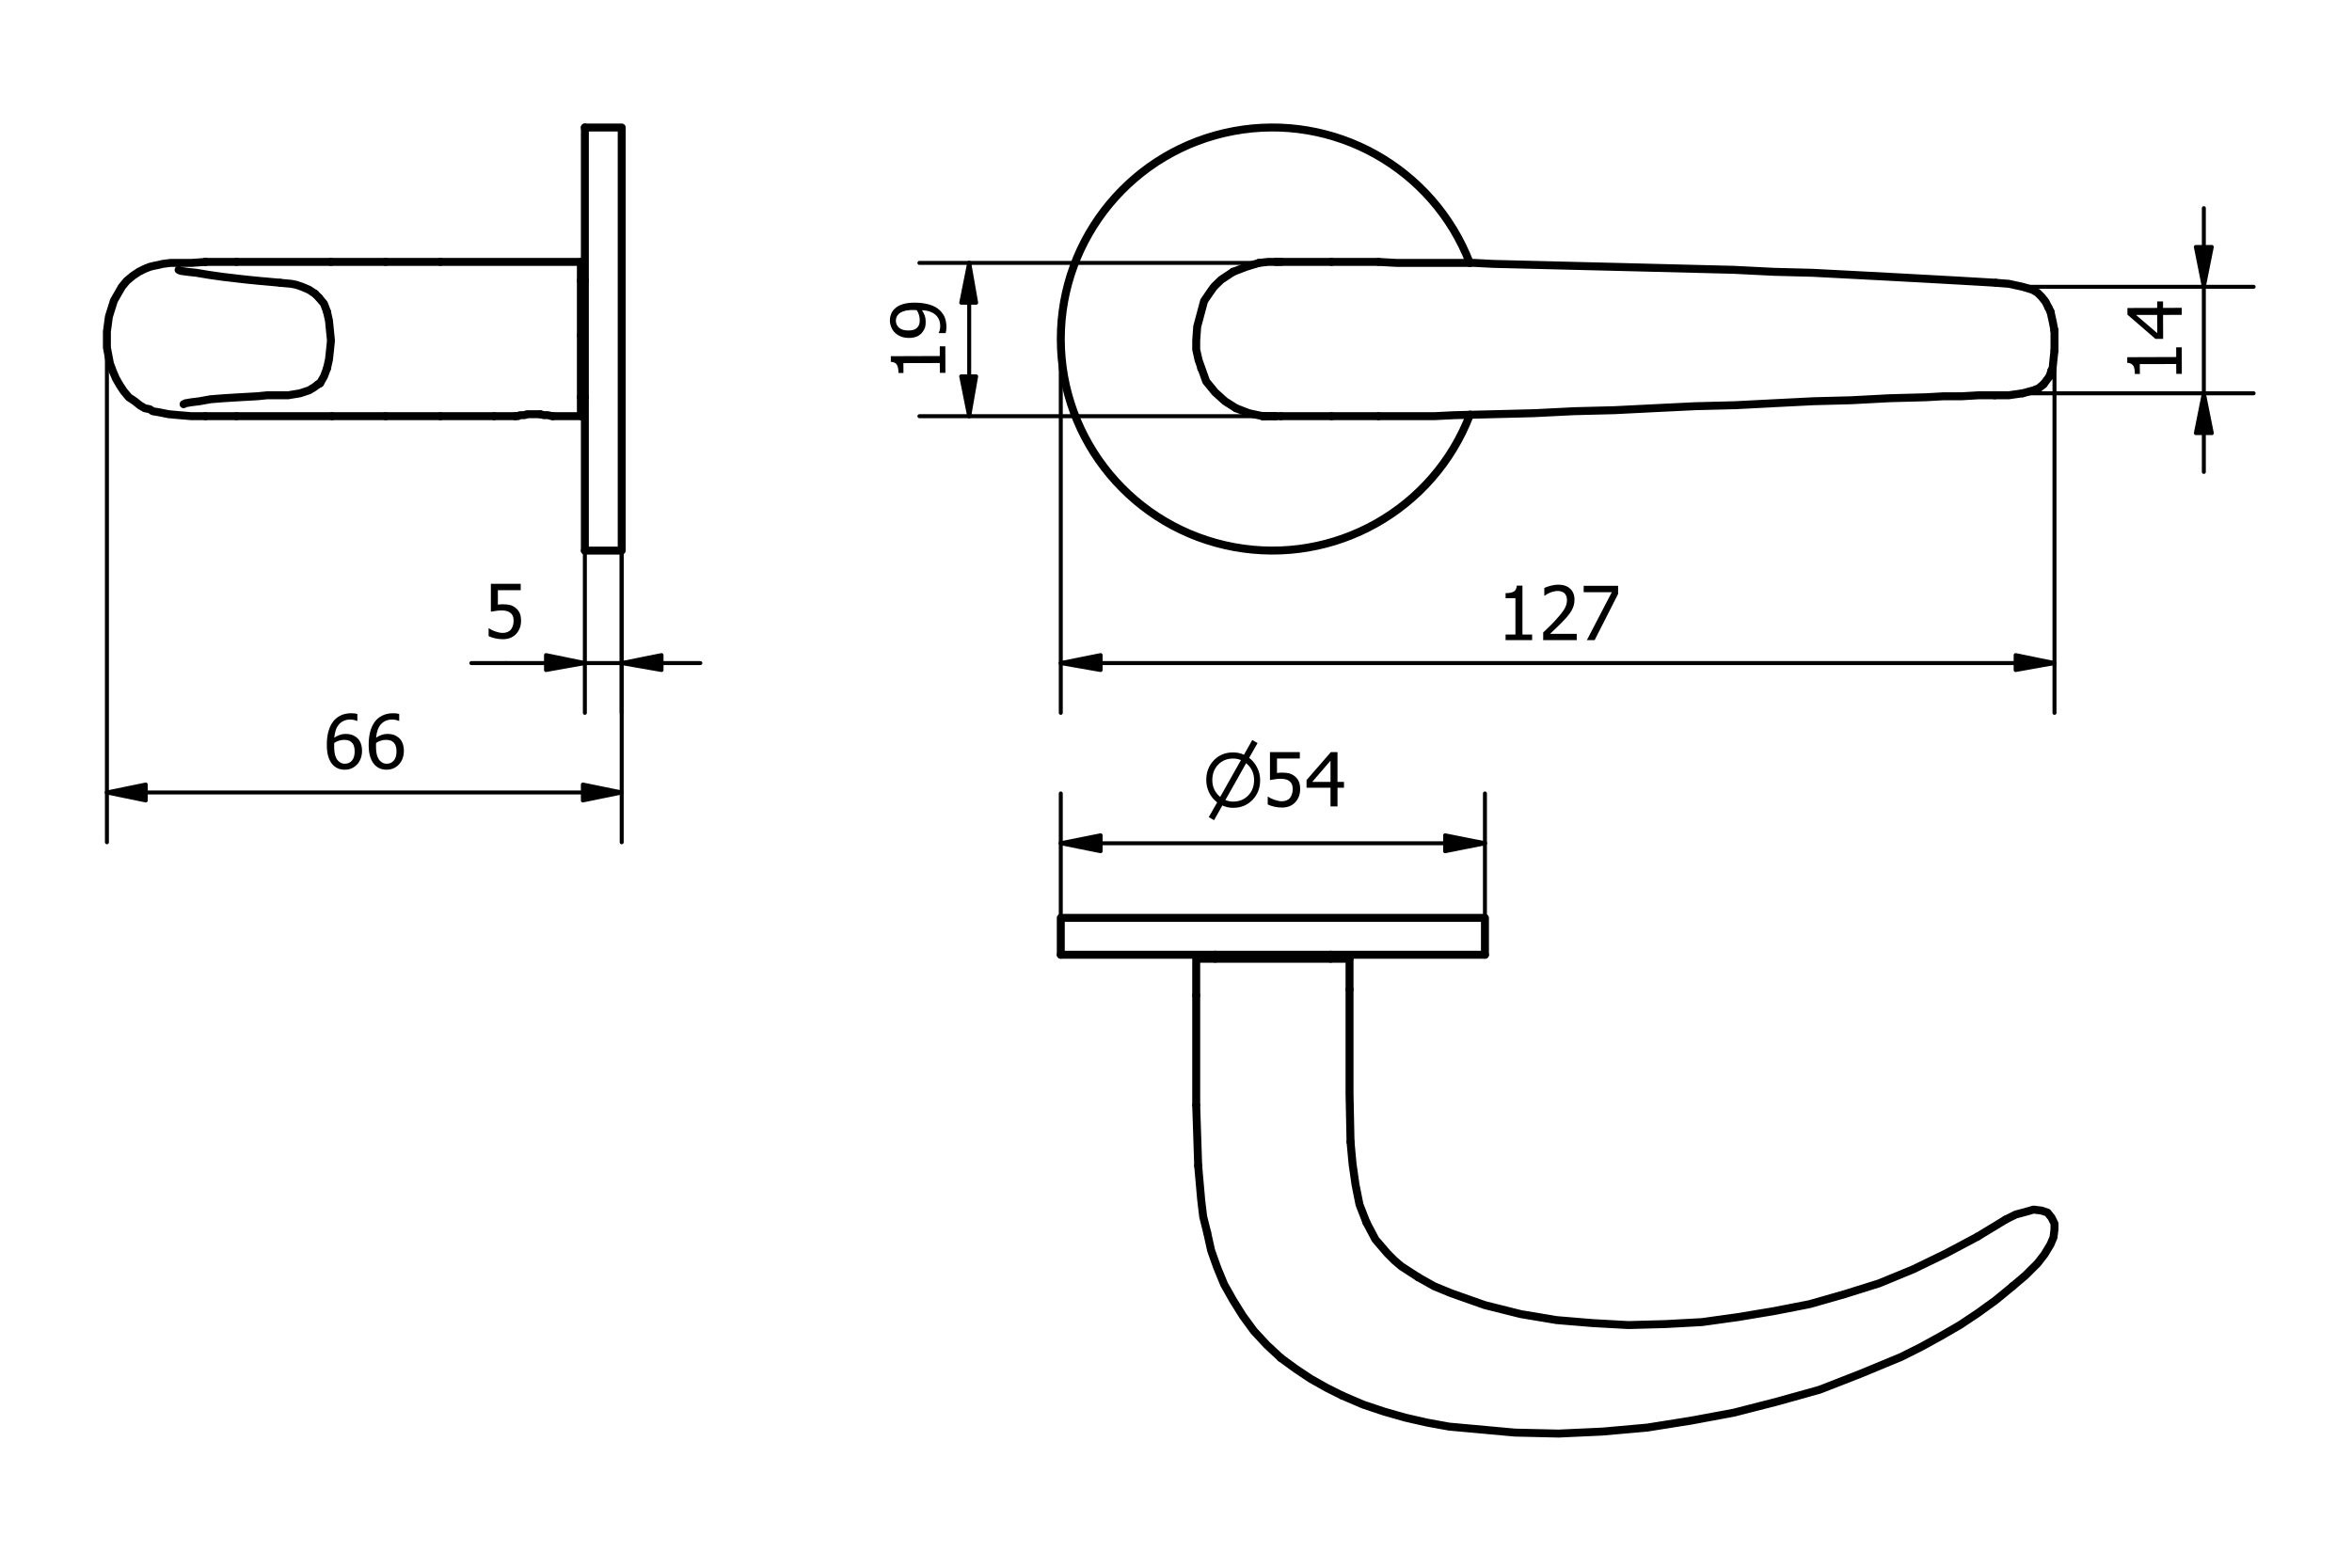 <?xml version="1.0" encoding="UTF-8" standalone="no"?>
<!-- Created with Inkscape (http://www.inkscape.org/) -->

<svg
   width="150mm"
   height="100mm"
   viewBox="0 0 150 100"
   version="1.1"
   id="svg1"
   xml:space="preserve"
   inkscape:version="1.3.2 (091e20e, 2023-11-25, custom)"
   sodipodi:docname="Iconic small rozměry.svg"
   xmlns:inkscape="http://www.inkscape.org/namespaces/inkscape"
   xmlns:sodipodi="http://sodipodi.sourceforge.net/DTD/sodipodi-0.dtd"
   xmlns:xlink="http://www.w3.org/1999/xlink"
   xmlns="http://www.w3.org/2000/svg"
   xmlns:svg="http://www.w3.org/2000/svg"><sodipodi:namedview
     id="namedview1"
     pagecolor="#ffffff"
     bordercolor="#666666"
     borderopacity="1.0"
     inkscape:showpageshadow="2"
     inkscape:pageopacity="0.0"
     inkscape:pagecheckerboard="0"
     inkscape:deskcolor="#d1d1d1"
     inkscape:document-units="mm"
     inkscape:zoom="1.4248975"
     inkscape:cx="349.49881"
     inkscape:cy="203.87431"
     inkscape:window-width="2560"
     inkscape:window-height="1369"
     inkscape:window-x="2552"
     inkscape:window-y="-8"
     inkscape:window-maximized="1"
     inkscape:current-layer="layer1" /><defs
     id="defs1"><g
       id="g10"><g
         id="glyph-0-0"><path
           d="m 5.547,0.25 c -0.688,0 -1.34,-0.141 -1.953,-0.422 l -1.5,2.656 L 1.141,1.938 2.656,-0.734 c -0.625,-0.477 -1.109,-1.07 -1.453,-1.781 -0.344,-0.707 -0.516,-1.457 -0.516,-2.25 0,-1.426 0.453,-2.613 1.359,-3.562 0.914,-0.957 2.082,-1.438 3.5,-1.438 0.688,0 1.336,0.141 1.953,0.422 L 9,-12 9.953,-11.453 8.438,-8.781 c 0.625,0.48 1.109,1.074 1.453,1.781 0.352,0.699 0.531,1.445 0.531,2.234 0,1.43 -0.453,2.617 -1.359,3.562 C 8.133,-0.234 6.961,0.25 5.547,0.25 Z m 2.344,-8.062 -3.75,6.656 c 0.445,0.188 0.914,0.281 1.406,0.281 1.102,0 2.016,-0.375 2.734,-1.125 0.695,-0.727 1.047,-1.648 1.047,-2.766 0,-1.25 -0.48,-2.266 -1.438,-3.047 z m -2.344,-0.844 c -1.105,0 -2.012,0.371 -2.719,1.109 -0.699,0.742 -1.047,1.668 -1.047,2.781 0,1.25 0.473,2.266 1.422,3.047 l 3.75,-6.656 C 6.504,-8.562 6.035,-8.656 5.547,-8.656 Z m 0,0"
           id="path1" /></g><g
         id="glyph-1-0"><path
           d="m 6.672,-3.125 c 0,0.48 -0.078,0.922 -0.234,1.328 -0.156,0.398 -0.371,0.742 -0.641,1.031 -0.273,0.305 -0.617,0.543 -1.031,0.719 -0.406,0.164 -0.867,0.25 -1.375,0.25 C 2.922,0.203 2.457,0.148 2,0.047 1.539,-0.055 1.145,-0.191 0.812,-0.359 V -1.75 h 0.094 c 0.102,0.074 0.25,0.164 0.438,0.266 0.188,0.094 0.395,0.184 0.625,0.266 0.258,0.086 0.492,0.152 0.703,0.203 0.219,0.055 0.461,0.078 0.734,0.078 0.258,0 0.516,-0.047 0.766,-0.141 0.258,-0.094 0.477,-0.242 0.656,-0.453 0.156,-0.195 0.273,-0.426 0.359,-0.688 0.094,-0.258 0.141,-0.562 0.141,-0.906 0,-0.352 -0.047,-0.641 -0.141,-0.859 -0.094,-0.227 -0.234,-0.414 -0.422,-0.562 -0.188,-0.164 -0.418,-0.281 -0.688,-0.344 C 3.805,-4.961 3.5,-5 3.156,-5 2.801,-5 2.441,-4.969 2.078,-4.906 1.723,-4.852 1.438,-4.805 1.219,-4.766 V -9.812 h 5.391 v 1.156 h -4.125 v 2.609 C 2.648,-6.066 2.805,-6.082 2.953,-6.094 3.109,-6.102 3.25,-6.109 3.375,-6.109 c 0.508,0 0.938,0.043 1.281,0.125 0.344,0.086 0.676,0.25 1,0.5 0.32,0.242 0.57,0.547 0.75,0.922 0.176,0.367 0.266,0.844 0.266,1.438 z m 0,0"
           id="path2" /></g><g
         id="glyph-1-1"><path
           d="M 7.031,-3.375 H 5.859 V 0 H 4.594 V -3.375 H 0.266 V -4.766 L 4.656,-9.812 h 1.203 v 5.375 H 7.031 Z M 4.594,-4.438 V -8.266 L 1.297,-4.438 Z m 0,0"
           id="path3" /></g><g
         id="glyph-1-2"><path
           d="M 6.281,0 H 1.484 v -1 h 1.781 v -6.578 h -1.781 v -0.906 c 0.676,0 1.172,-0.094 1.484,-0.281 0.32,-0.188 0.504,-0.547 0.547,-1.078 H 4.531 V -1 h 1.75 z m 0,0"
           id="path4" /></g><g
         id="glyph-1-3"><path
           d="m 6.781,0 h -6.062 v -1.375 c 0.438,-0.414 0.848,-0.812 1.234,-1.188 0.383,-0.375 0.758,-0.77 1.125,-1.188 0.75,-0.82 1.258,-1.477 1.531,-1.969 0.27,-0.488 0.406,-1 0.406,-1.531 0,-0.27 -0.043,-0.508 -0.125,-0.719 C 4.805,-8.176 4.691,-8.348 4.547,-8.484 4.391,-8.617 4.207,-8.719 4,-8.781 3.801,-8.844 3.582,-8.875 3.344,-8.875 3.113,-8.875 2.879,-8.844 2.641,-8.781 2.398,-8.727 2.164,-8.656 1.938,-8.562 1.758,-8.488 1.582,-8.398 1.406,-8.297 1.238,-8.191 1.102,-8.102 1,-8.031 H 0.922 V -9.422 C 1.191,-9.555 1.566,-9.688 2.047,-9.812 2.535,-9.945 3,-10.016 3.438,-10.016 c 0.914,0 1.633,0.246 2.156,0.734 0.52,0.48 0.781,1.137 0.781,1.969 0,0.375 -0.047,0.73 -0.141,1.062 -0.094,0.324 -0.219,0.621 -0.375,0.891 C 5.691,-5.066 5.492,-4.781 5.266,-4.5 5.047,-4.219 4.805,-3.941 4.547,-3.672 4.129,-3.223 3.664,-2.754 3.156,-2.266 2.656,-1.785 2.254,-1.406 1.953,-1.125 H 6.781 Z m 0,0"
           id="path5" /></g><g
         id="glyph-1-4"><path
           d="M 6.875,-8.344 2.641,0 h -1.406 l 4.5,-8.656 H 0.656 V -9.812 H 6.875 Z m 0,0"
           id="path6" /></g><g
         id="glyph-1-5"><path
           d="m 6.922,-3.188 c 0,0.512 -0.086,0.98 -0.25,1.406 C 6.504,-1.352 6.281,-1 6,-0.719 5.707,-0.414 5.379,-0.188 5.016,-0.031 4.648,0.125 4.25,0.203 3.812,0.203 3.363,0.203 2.957,0.129 2.594,-0.016 2.238,-0.172 1.922,-0.395 1.641,-0.688 1.305,-1.039 1.039,-1.516 0.844,-2.109 0.656,-2.703 0.562,-3.438 0.562,-4.312 c 0,-0.852 0.086,-1.625 0.266,-2.312 0.176,-0.688 0.445,-1.285 0.812,-1.797 0.352,-0.488 0.812,-0.875 1.375,-1.156 C 3.578,-9.859 4.227,-10 4.969,-10 c 0.219,0 0.422,0.012 0.609,0.031 0.188,0.023 0.352,0.059 0.5,0.109 v 1.25 h -0.062 C 5.898,-8.672 5.727,-8.727 5.5,-8.781 5.281,-8.832 5.039,-8.859 4.781,-8.859 c -0.812,0 -1.477,0.277 -1.984,0.828 -0.5,0.543 -0.797,1.359 -0.891,2.453 0.312,-0.219 0.633,-0.383 0.969,-0.5 0.332,-0.125 0.691,-0.188 1.078,-0.188 0.383,0 0.719,0.043 1,0.125 0.289,0.074 0.594,0.227 0.906,0.453 0.363,0.273 0.629,0.617 0.797,1.031 0.176,0.418 0.266,0.906 0.266,1.469 z M 5.594,-3.125 c 0,-0.406 -0.055,-0.742 -0.156,-1.016 C 5.332,-4.422 5.16,-4.656 4.922,-4.844 4.742,-4.988 4.547,-5.082 4.328,-5.125 4.117,-5.164 3.898,-5.188 3.672,-5.188 c -0.312,0 -0.617,0.047 -0.906,0.141 -0.293,0.094 -0.578,0.23 -0.859,0.406 0,0.094 -0.008,0.188 -0.016,0.281 0,0.086 0,0.195 0,0.328 0,0.688 0.062,1.242 0.188,1.656 0.133,0.418 0.301,0.73 0.5,0.938 0.195,0.211 0.395,0.355 0.594,0.438 0.195,0.086 0.41,0.125 0.641,0.125 0.531,0 0.957,-0.188 1.281,-0.562 0.332,-0.375 0.5,-0.938 0.5,-1.688 z m 0,0"
           id="path7" /></g><g
         id="glyph-2-0"><path
           d="M -0.016,-6.281 0,-1.484 H -1 L -1.016,-3.266 -7.594,-3.25 l 0.016,1.781 h -0.906 c 0,-0.676 -0.094,-1.172 -0.281,-1.484 -0.195,-0.32 -0.562,-0.5 -1.094,-0.531 V -4.5 l 8.844,-0.031 v -1.75 z m 0,0"
           id="path8" /></g><g
         id="glyph-2-1"><path
           d="m -5.797,-5.469 c -0.664,0 -1.207,0.062 -1.625,0.188 -0.426,0.125 -0.754,0.293 -0.984,0.5 -0.207,0.199 -0.348,0.398 -0.422,0.594 -0.082,0.199 -0.125,0.418 -0.125,0.656 0.012,0.531 0.211,0.961 0.594,1.281 0.387,0.324 0.949,0.484 1.688,0.484 0.406,0 0.746,-0.051 1.016,-0.156 0.273,-0.102 0.5,-0.273 0.688,-0.516 0.137,-0.164 0.227,-0.352 0.266,-0.562 0.043,-0.207 0.062,-0.438 0.062,-0.688 0,-0.281 -0.047,-0.582 -0.141,-0.906 C -4.883,-4.914 -5.016,-5.195 -5.172,-5.438 -5.242,-5.445 -5.332,-5.453 -5.438,-5.453 -5.539,-5.461 -5.66,-5.469 -5.797,-5.469 Z M -6.625,-0.422 c -0.508,0 -0.973,-0.082 -1.391,-0.25 C -8.43,-0.836 -8.789,-1.062 -9.094,-1.344 -9.383,-1.613 -9.609,-1.941 -9.766,-2.328 -9.93,-2.723 -10.02,-3.125 -10.031,-3.531 c 0,-0.445 0.078,-0.859 0.234,-1.234 0.148,-0.375 0.367,-0.691 0.656,-0.953 0.355,-0.344 0.828,-0.609 1.422,-0.797 0.586,-0.188 1.32,-0.281 2.203,-0.281 0.812,0 1.586,0.09 2.312,0.266 0.73,0.18 1.336,0.445 1.812,0.797 0.512,0.387 0.902,0.844 1.172,1.375 0.258,0.523 0.395,1.172 0.406,1.953 0,0.18 -0.012,0.367 -0.031,0.562 -0.023,0.199 -0.059,0.383 -0.109,0.547 h -1.25 v -0.062 c 0.062,-0.102 0.125,-0.27 0.188,-0.5 0.055,-0.238 0.078,-0.477 0.078,-0.719 -0.008,-0.863 -0.297,-1.539 -0.859,-2.031 -0.57,-0.5 -1.383,-0.773 -2.438,-0.828 0.23,0.355 0.402,0.695 0.516,1.016 0.105,0.312 0.156,0.656 0.156,1.031 0.012,0.367 -0.02,0.699 -0.094,1 -0.082,0.293 -0.238,0.59 -0.469,0.891 -0.258,0.355 -0.594,0.625 -1,0.812 -0.414,0.18 -0.914,0.266 -1.5,0.266 z m 0,0"
           id="path9" /></g><g
         id="glyph-2-2"><path
           d="m -3.391,-7.016 v 1.172 l 3.375,-0.016 v 1.266 l -3.375,0.016 L -3.375,-0.25 h -1.391 l -5.062,-4.375 v -1.203 l 5.375,-0.016 v -1.172 z m -1.062,2.438 H -8.281 l 3.844,3.297 z m 0,0"
           id="path10" /></g></g></defs><g
     inkscape:label="Vrstva 1"
     inkscape:groupmode="layer"
     id="layer1"
     transform="translate(-36.396,-106.589)"><g
       id="g1"><path
         fill="none"
         stroke-width="0.508"
         stroke-linecap="round"
         stroke-linejoin="round"
         stroke="#000000"
         stroke-opacity="1"
         stroke-miterlimit="10"
         d="m 130.135,123.368 c -2.337,-6.07 -8.671,-9.609 -15.066,-8.417 -6.394,1.192 -11.027,6.776 -11.02,13.28 0.008,6.504 4.655,12.079 11.052,13.255 6.397,1.177 12.723,-2.377 15.045,-8.451"
         id="path11" /><path
         fill="none"
         stroke-width="0.508"
         stroke-linecap="round"
         stroke-linejoin="round"
         stroke="#000000"
         stroke-opacity="1"
         stroke-miterlimit="10"
         d="m 116.939,133.137 h 0.063"
         id="path12" /><path
         fill="none"
         stroke-width="0.508"
         stroke-linecap="round"
         stroke-linejoin="round"
         stroke="#000000"
         stroke-opacity="1"
         stroke-miterlimit="10"
         d="m 117.764,133.137 h -0.762"
         id="path13" /><path
         fill="none"
         stroke-width="0.508"
         stroke-linecap="round"
         stroke-linejoin="round"
         stroke="#000000"
         stroke-opacity="1"
         stroke-miterlimit="10"
         d="m 115.224,132.629 0.825,0.318 0.889,0.19"
         id="path14" /><path
         fill="none"
         stroke-width="0.508"
         stroke-linecap="round"
         stroke-linejoin="round"
         stroke="#000000"
         stroke-opacity="1"
         stroke-miterlimit="10"
         d="m 116.685,123.359 -0.825,0.254 -0.825,0.317"
         id="path16" /><path
         fill="none"
         stroke-width="0.508"
         stroke-linecap="round"
         stroke-linejoin="round"
         stroke="#000000"
         stroke-opacity="1"
         stroke-miterlimit="10"
         d="m 116.939,133.137 v 0"
         id="path17" /><path
         fill="none"
         stroke-width="0.508"
         stroke-linecap="round"
         stroke-linejoin="round"
         stroke="#000000"
         stroke-opacity="1"
         stroke-miterlimit="10"
         d="m 112.837,129.564 0.482,1.351 0.571,0.699 0.635,0.572 0.699,0.444"
         id="path18"
         sodipodi:nodetypes="ccccc" /><path
         fill="none"
         stroke-width="0.508"
         stroke-linecap="round"
         stroke-linejoin="round"
         stroke="#000000"
         stroke-opacity="1"
         stroke-miterlimit="10"
         d="m 113.002,130.089 v 0"
         id="path19" /><path
         fill="none"
         stroke-width="0.508"
         stroke-linecap="round"
         stroke-linejoin="round"
         stroke="#000000"
         stroke-opacity="1"
         stroke-miterlimit="10"
         d="m 115.034,123.929 -0.762,0.508 c -0.603,0.588 -0.342,0.275 -1.084,1.348 l -0.44,1.637 -0.063,0.889 v 0.572 l 0.127,0.571"
         id="path21"
         sodipodi:nodetypes="ccccccc" /><path
         fill="none"
         stroke-width="0.508"
         stroke-linecap="round"
         stroke-linejoin="round"
         stroke="#000000"
         stroke-opacity="1"
         stroke-miterlimit="10"
         d="m 115.034,123.929 v 0"
         id="path22" /><path
         fill="none"
         stroke-width="0.508"
         stroke-linecap="round"
         stroke-linejoin="round"
         stroke="#000000"
         stroke-opacity="1"
         stroke-miterlimit="10"
         d="m 116.685,123.359 0.572,-0.063 h 0.635"
         id="path23" /><path
         fill="none"
         stroke-width="0.508"
         stroke-linecap="round"
         stroke-linejoin="round"
         stroke="#000000"
         stroke-opacity="1"
         stroke-miterlimit="10"
         d="m 117.065,133.137 h 0.635"
         id="path24" /><path
         fill="none"
         stroke-width="0.508"
         stroke-linecap="round"
         stroke-linejoin="round"
         stroke="#000000"
         stroke-opacity="1"
         stroke-miterlimit="10"
         d="m 117.065,133.137 h -0.127"
         id="path25" /><path
         fill="none"
         stroke-width="0.508"
         stroke-linecap="round"
         stroke-linejoin="round"
         stroke="#000000"
         stroke-opacity="1"
         stroke-miterlimit="10"
         d="m 167.105,130.597 0.127,-0.382"
         id="path26" /><path
         fill="none"
         stroke-width="0.508"
         stroke-linecap="round"
         stroke-linejoin="round"
         stroke="#000000"
         stroke-opacity="1"
         stroke-miterlimit="10"
         d="m 167.168,126.47 -0.128,-0.255"
         id="path27" /><path
         fill="none"
         stroke-width="0.508"
         stroke-linecap="round"
         stroke-linejoin="round"
         stroke="#000000"
         stroke-opacity="1"
         stroke-miterlimit="10"
         d="m 167.422,127.676 -0.127,-0.635 -0.127,-0.571"
         id="path28" /><path
         fill="none"
         stroke-width="0.508"
         stroke-linecap="round"
         stroke-linejoin="round"
         stroke="#000000"
         stroke-opacity="1"
         stroke-miterlimit="10"
         d="m 167.422,127.676 v 0"
         id="path29" /><path
         fill="none"
         stroke-width="0.508"
         stroke-linecap="round"
         stroke-linejoin="round"
         stroke="#000000"
         stroke-opacity="1"
         stroke-miterlimit="10"
         d="m 118.082,133.137 h -0.382"
         id="path30" /><path
         fill="none"
         stroke-width="0.508"
         stroke-linecap="round"
         stroke-linejoin="round"
         stroke="#000000"
         stroke-opacity="1"
         stroke-miterlimit="10"
         d="m 117.764,123.295 h 0.318"
         id="path31" /><path
         fill="none"
         stroke-width="0.508"
         stroke-linecap="round"
         stroke-linejoin="round"
         stroke="#000000"
         stroke-opacity="1"
         stroke-miterlimit="10"
         d="m 121.321,133.137 h -3.238"
         id="path32" /><path
         fill="none"
         stroke-width="0.508"
         stroke-linecap="round"
         stroke-linejoin="round"
         stroke="#000000"
         stroke-opacity="1"
         stroke-miterlimit="10"
         d="m 118.082,123.295 h 3.238"
         id="path33" /><path
         fill="none"
         stroke-width="0.508"
         stroke-linecap="round"
         stroke-linejoin="round"
         stroke="#000000"
         stroke-opacity="1"
         stroke-miterlimit="10"
         d="m 124.306,133.137 h -2.985"
         id="path34" /><path
         fill="none"
         stroke-width="0.508"
         stroke-linecap="round"
         stroke-linejoin="round"
         stroke="#000000"
         stroke-opacity="1"
         stroke-miterlimit="10"
         d="m 121.321,123.295 h 2.985"
         id="path35" /><path
         fill="none"
         stroke-width="0.508"
         stroke-linecap="round"
         stroke-linejoin="round"
         stroke="#000000"
         stroke-opacity="1"
         stroke-miterlimit="10"
         d="m 165.389,131.676 -0.889,0.127 h -0.889"
         id="path36" /><path
         fill="none"
         stroke-width="0.508"
         stroke-linecap="round"
         stroke-linejoin="round"
         stroke="#000000"
         stroke-opacity="1"
         stroke-miterlimit="10"
         d="m 167.422,127.676 v 1.271"
         id="path37" /><path
         fill="none"
         stroke-width="0.508"
         stroke-linecap="round"
         stroke-linejoin="round"
         stroke="#000000"
         stroke-opacity="1"
         stroke-miterlimit="10"
         d="m 163.675,124.628 0.825,0.063 0.889,0.192 0.635,0.19 0.318,0.19 0.254,0.254 0.254,0.318 0.19,0.38"
         id="path38" /><path
         fill="none"
         stroke-width="0.508"
         stroke-linecap="round"
         stroke-linejoin="round"
         stroke="#000000"
         stroke-opacity="1"
         stroke-miterlimit="10"
         d="m 167.231,130.216 0.063,-0.063"
         id="path39" /><path
         fill="none"
         stroke-width="0.508"
         stroke-linecap="round"
         stroke-linejoin="round"
         stroke="#000000"
         stroke-opacity="1"
         stroke-miterlimit="10"
         d="m 167.105,130.597 -0.192,0.254 -0.19,0.254"
         id="path40" /><path
         fill="none"
         stroke-width="0.508"
         stroke-linecap="round"
         stroke-linejoin="round"
         stroke="#000000"
         stroke-opacity="1"
         stroke-miterlimit="10"
         d="m 167.422,128.947 -0.063,0.571 -0.063,0.635"
         id="path41" /><path
         fill="none"
         stroke-width="0.508"
         stroke-linecap="round"
         stroke-linejoin="round"
         stroke="#000000"
         stroke-opacity="1"
         stroke-miterlimit="10"
         d="m 166.723,131.105 -0.317,0.255 -0.318,0.127 -0.699,0.19"
         id="path42" /><path
         fill="none"
         stroke-width="0.508"
         stroke-linecap="round"
         stroke-linejoin="round"
         stroke="#000000"
         stroke-opacity="1"
         stroke-miterlimit="10"
         d="m 163.611,131.803 h -1.016 l -1.08,0.063 h -1.142 l -1.142,0.063 -2.35,0.063 -2.413,0.128 -2.413,0.063 -2.541,0.127 -2.476,0.127 -2.54,0.063 -2.603,0.127 -2.54,0.127 -2.604,0.065 -2.54,0.127 -5.079,0.127 -1.271,0.063 h -3.555"
         id="path43" /><path
         fill="none"
         stroke-width="0.508"
         stroke-linecap="round"
         stroke-linejoin="round"
         stroke="#000000"
         stroke-opacity="1"
         stroke-miterlimit="10"
         d="m 124.306,123.295 1.142,0.063 h 4.953 l 1.207,0.063 2.603,0.063 2.54,0.063 2.604,0.063 7.619,0.19 2.54,0.127 2.476,0.063 2.478,0.128 2.413,0.127 2.35,0.127 2.285,0.127 1.08,0.063 1.079,0.063"
         id="path44" /><path
         fill="none"
         stroke-width="0.508"
         stroke-linecap="round"
         stroke-linejoin="round"
         stroke="#000000"
         stroke-opacity="1"
         stroke-miterlimit="10"
         d="m 73.696,141.71 v -26.988"
         id="path45" /><path
         fill="none"
         stroke-width="0.508"
         stroke-linecap="round"
         stroke-linejoin="round"
         stroke="#000000"
         stroke-opacity="1"
         stroke-miterlimit="10"
         d="m 73.696,141.71 h 2.35 v -26.988 h -2.35"
         id="path46" /><path
         fill="none"
         stroke-width="0.508"
         stroke-linecap="round"
         stroke-linejoin="round"
         stroke="#000000"
         stroke-opacity="1"
         stroke-miterlimit="10"
         d="m 70.394,133.01 h -0.318 l -0.254,0.063 h -0.254 l -0.192,0.063 h -0.127 0.19 l 0.128,-0.063 h 0.254 l 0.19,-0.063 h 0.825"
         id="path47" /><path
         fill="none"
         stroke-width="0.508"
         stroke-linecap="round"
         stroke-linejoin="round"
         stroke="#000000"
         stroke-opacity="1"
         stroke-miterlimit="10"
         d="m 70.838,133.01 0.255,0.063 h 0.254 l 0.254,0.063 h 0.063"
         id="path48" /><path
         fill="none"
         stroke-width="0.508"
         stroke-linecap="round"
         stroke-linejoin="round"
         stroke="#000000"
         stroke-opacity="1"
         stroke-miterlimit="10"
         d="m 73.442,133.137 v -5.144"
         id="path49" /><path
         fill="none"
         stroke-width="0.508"
         stroke-linecap="round"
         stroke-linejoin="round"
         stroke="#000000"
         stroke-opacity="1"
         stroke-miterlimit="10"
         d="m 73.442,127.993 v -4.698"
         id="path50" /><path
         fill="none"
         stroke-width="0.508"
         stroke-linecap="round"
         stroke-linejoin="round"
         stroke="#000000"
         stroke-opacity="1"
         stroke-miterlimit="10"
         d="m 49.502,123.295 v 0"
         id="path51" /><path
         fill="none"
         stroke-width="0.508"
         stroke-linecap="round"
         stroke-linejoin="round"
         stroke="#000000"
         stroke-opacity="1"
         stroke-miterlimit="10"
         d="m 67.918,133.137 h 1.333"
         id="path52" /><path
         fill="none"
         stroke-width="0.508"
         stroke-linecap="round"
         stroke-linejoin="round"
         stroke="#000000"
         stroke-opacity="1"
         stroke-miterlimit="10"
         d="m 71.663,133.137 h 1.779"
         id="path53" /><path
         fill="none"
         stroke-width="0.508"
         stroke-linecap="round"
         stroke-linejoin="round"
         stroke="#000000"
         stroke-opacity="1"
         stroke-miterlimit="10"
         d="M 64.488,133.137 H 67.918"
         id="path54" /><path
         fill="none"
         stroke-width="0.508"
         stroke-linecap="round"
         stroke-linejoin="round"
         stroke="#000000"
         stroke-opacity="1"
         stroke-miterlimit="10"
         d="m 64.488,123.295 h 8.954"
         id="path55" /><path
         fill="none"
         stroke-width="0.508"
         stroke-linecap="round"
         stroke-linejoin="round"
         stroke="#000000"
         stroke-opacity="1"
         stroke-miterlimit="10"
         d="M 60.996,133.137 H 57.567"
         id="path56" /><path
         fill="none"
         stroke-width="0.508"
         stroke-linecap="round"
         stroke-linejoin="round"
         stroke="#000000"
         stroke-opacity="1"
         stroke-miterlimit="10"
         d="m 60.996,133.137 h 3.492"
         id="path57" /><path
         fill="none"
         stroke-width="0.508"
         stroke-linecap="round"
         stroke-linejoin="round"
         stroke="#000000"
         stroke-opacity="1"
         stroke-miterlimit="10"
         d="m 57.502,123.295 h 3.493"
         id="path58" /><path
         fill="none"
         stroke-width="0.508"
         stroke-linecap="round"
         stroke-linejoin="round"
         stroke="#000000"
         stroke-opacity="1"
         stroke-miterlimit="10"
         d="m 60.996,123.295 h 3.492"
         id="path59" /><path
         fill="none"
         stroke-width="0.508"
         stroke-linecap="round"
         stroke-linejoin="round"
         stroke="#000000"
         stroke-opacity="1"
         stroke-miterlimit="10"
         d="M 57.567,133.137 H 51.471"
         id="path60" /><path
         fill="none"
         stroke-width="0.508"
         stroke-linecap="round"
         stroke-linejoin="round"
         stroke="#000000"
         stroke-opacity="1"
         stroke-miterlimit="10"
         d="m 51.471,123.295 h 6.032"
         id="path61" /><path
         fill="none"
         stroke-width="0.508"
         stroke-linecap="round"
         stroke-linejoin="round"
         stroke="#000000"
         stroke-opacity="1"
         stroke-miterlimit="10"
         d="M 51.471,133.137 H 49.502"
         id="path62" /><path
         fill="none"
         stroke-width="0.508"
         stroke-linecap="round"
         stroke-linejoin="round"
         stroke="#000000"
         stroke-opacity="1"
         stroke-miterlimit="10"
         d="m 49.502,123.295 h 1.969"
         id="path63" /><path
         fill="none"
         stroke-width="0.508"
         stroke-linecap="round"
         stroke-linejoin="round"
         stroke="#000000"
         stroke-opacity="1"
         stroke-miterlimit="10"
         d="m 56.677,131.105 0.128,-0.063"
         id="path64" /><path
         fill="none"
         stroke-width="0.508"
         stroke-linecap="round"
         stroke-linejoin="round"
         stroke="#000000"
         stroke-opacity="1"
         stroke-miterlimit="10"
         d="m 57.249,130.089 -0.19,0.508 -0.254,0.444"
         id="path65" /><path
         fill="none"
         stroke-width="0.508"
         stroke-linecap="round"
         stroke-linejoin="round"
         stroke="#000000"
         stroke-opacity="1"
         stroke-miterlimit="10"
         d="m 56.487,125.326 0.254,0.254"
         id="path66" /><path
         fill="none"
         stroke-width="0.508"
         stroke-linecap="round"
         stroke-linejoin="round"
         stroke="#000000"
         stroke-opacity="1"
         stroke-miterlimit="10"
         d="m 56.74,125.58 0.318,0.382 0.19,0.508"
         id="path67" /><path
         fill="none"
         stroke-width="0.508"
         stroke-linecap="round"
         stroke-linejoin="round"
         stroke="#000000"
         stroke-opacity="1"
         stroke-miterlimit="10"
         d="m 54.264,124.628 0.699,0.063 0.318,0.063 0.38,0.128 0.445,0.19 0.38,0.254"
         id="path68" /><path
         fill="none"
         stroke-width="0.508"
         stroke-linecap="round"
         stroke-linejoin="round"
         stroke="#000000"
         stroke-opacity="1"
         stroke-miterlimit="10"
         d="m 57.249,126.47 0.127,0.571 0.127,1.271 -0.063,0.635 -0.063,0.571 -0.127,0.572"
         id="path69" /><path
         fill="none"
         stroke-width="0.508"
         stroke-linecap="round"
         stroke-linejoin="round"
         stroke="#000000"
         stroke-opacity="1"
         stroke-miterlimit="10"
         d="m 56.677,131.105 -0.254,0.192 -0.317,0.19 -0.572,0.19 -0.382,0.063 -0.38,0.063 h -1.334 l -0.634,0.063 -1.144,0.063 -1.016,0.063 -0.825,0.065 -0.699,0.127 -0.508,0.063 -0.38,0.063 -0.127,0.063"
         id="path70" /><path
         fill="none"
         stroke-width="0.508"
         stroke-linecap="round"
         stroke-linejoin="round"
         stroke="#000000"
         stroke-opacity="1"
         stroke-miterlimit="10"
         d="m 47.787,123.802 0.127,0.063 0.445,0.063 0.572,0.063 0.762,0.128 0.889,0.127 1.079,0.127 0.572,0.063 0.635,0.063 0.697,0.063 0.699,0.063"
         id="path71" /><path
         fill="none"
         stroke-width="0.508"
         stroke-linecap="round"
         stroke-linejoin="round"
         stroke="#000000"
         stroke-opacity="1"
         stroke-miterlimit="10"
         d="m 49.502,133.137 h -0.889 l -0.762,-0.063 -0.699,-0.063 -0.634,-0.127 -0.382,-0.063 -0.19,-0.128 -0.318,-0.063 -0.317,-0.19 -0.317,-0.254 -0.382,-0.255 -0.317,-0.38 -0.255,-0.382 -0.254,-0.444 -0.19,-0.445 -0.19,-0.507 -0.192,-1.017 v -1.016 l 0.128,-0.952 0.317,-1.016 0.254,-0.445 0.255,-0.444 0.317,-0.382 0.382,-0.317 0.38,-0.255 0.38,-0.19 0.318,-0.127 0.254,-0.063 0.318,-0.063 0.254,-0.063 0.508,-0.063 h 1.333 l 0.889,-0.063"
         id="path72" /><path
         fill="none"
         stroke-width="0.508"
         stroke-linecap="round"
         stroke-linejoin="round"
         stroke="#000000"
         stroke-opacity="1"
         stroke-miterlimit="10"
         d="m 73.442,124.501 h 0.254"
         id="path73" /><path
         fill="none"
         stroke-width="0.508"
         stroke-linecap="round"
         stroke-linejoin="round"
         stroke="#000000"
         stroke-opacity="1"
         stroke-miterlimit="10"
         d="m 73.442,131.93 h 0.254"
         id="path74" /><path
         fill="none"
         stroke-width="0.508"
         stroke-linecap="round"
         stroke-linejoin="round"
         stroke="#000000"
         stroke-opacity="1"
         stroke-miterlimit="10"
         d="M 104.048,167.49 H 131.099"
         id="path75" /><path
         fill="none"
         stroke-width="0.508"
         stroke-linecap="round"
         stroke-linejoin="round"
         stroke="#000000"
         stroke-opacity="1"
         stroke-miterlimit="10"
         d="m 104.048,167.49 v -2.35 h 27.051 v 2.35"
         id="path76" /><path
         fill="none"
         stroke-width="0.508"
         stroke-linecap="round"
         stroke-linejoin="round"
         stroke="#000000"
         stroke-opacity="1"
         stroke-miterlimit="10"
         d="m 122.463,167.745 v 0"
         id="path77" /><path
         fill="none"
         stroke-width="0.508"
         stroke-linecap="round"
         stroke-linejoin="round"
         stroke="#000000"
         stroke-opacity="1"
         stroke-miterlimit="10"
         d="m 112.685,170.093 v -2.348 h 9.779 v 1.968"
         id="path78" /><path
         fill="none"
         stroke-width="0.508"
         stroke-linecap="round"
         stroke-linejoin="round"
         stroke="#000000"
         stroke-opacity="1"
         stroke-miterlimit="10"
         d="M 112.685,177.079 V 170.093"
         id="path79" /><path
         fill="none"
         stroke-width="0.508"
         stroke-linecap="round"
         stroke-linejoin="round"
         stroke="#000000"
         stroke-opacity="1"
         stroke-miterlimit="10"
         d="m 122.527,179.428 -0.063,-3.048 v -6.667"
         id="path80" /><path
         fill="none"
         stroke-width="0.508"
         stroke-linecap="round"
         stroke-linejoin="round"
         stroke="#000000"
         stroke-opacity="1"
         stroke-miterlimit="10"
         d="m 113.383,185.208 -0.254,-1.017 -0.128,-1.079 -0.19,-2.159"
         id="path81" /><path
         fill="none"
         stroke-width="0.508"
         stroke-linecap="round"
         stroke-linejoin="round"
         stroke="#000000"
         stroke-opacity="1"
         stroke-miterlimit="10"
         d="m 112.811,180.952 -0.127,-3.874"
         id="path82" /><path
         fill="none"
         stroke-width="0.508"
         stroke-linecap="round"
         stroke-linejoin="round"
         stroke="#000000"
         stroke-opacity="1"
         stroke-miterlimit="10"
         d="m 122.527,179.428 0.128,1.397 0.19,1.334 0.254,1.269 0.445,1.144"
         id="path83" /><path
         fill="none"
         stroke-width="0.508"
         stroke-linecap="round"
         stroke-linejoin="round"
         stroke="#000000"
         stroke-opacity="1"
         stroke-miterlimit="10"
         d="m 118.082,193.209 -0.889,-0.825 -0.825,-0.89 -0.699,-0.952 -0.635,-1.016 -0.572,-1.016 -0.444,-1.08 -0.382,-1.079 -0.254,-1.142"
         id="path84" /><path
         fill="none"
         stroke-width="0.508"
         stroke-linecap="round"
         stroke-linejoin="round"
         stroke="#000000"
         stroke-opacity="1"
         stroke-miterlimit="10"
         d="m 123.544,184.572 0.571,1.079 0.382,0.445 0.38,0.444 0.445,0.445 0.444,0.38 1.08,0.699"
         id="path85" /><path
         fill="none"
         stroke-width="0.508"
         stroke-linecap="round"
         stroke-linejoin="round"
         stroke="#000000"
         stroke-opacity="1"
         stroke-miterlimit="10"
         d="m 122.019,195.622 -1.017,-0.508 -1.016,-0.572 -0.952,-0.635 -0.952,-0.697"
         id="path86" /><path
         fill="none"
         stroke-width="0.508"
         stroke-linecap="round"
         stroke-linejoin="round"
         stroke="#000000"
         stroke-opacity="1"
         stroke-miterlimit="10"
         d="m 164.31,184.381 0.635,-0.317 0.699,-0.19 0.444,-0.127 0.508,0.063 0.38,0.127 0.255,0.317 0.19,0.382 v 0.38 l -0.063,0.508 -0.19,0.444 -0.382,0.635 -0.444,0.572 -0.762,0.762 -0.825,0.699"
         id="path87" /><path
         fill="none"
         stroke-width="0.508"
         stroke-linecap="round"
         stroke-linejoin="round"
         stroke="#000000"
         stroke-opacity="1"
         stroke-miterlimit="10"
         d="m 162.532,185.461 1.778,-1.08"
         id="path88" /><path
         fill="none"
         stroke-width="0.508"
         stroke-linecap="round"
         stroke-linejoin="round"
         stroke="#000000"
         stroke-opacity="1"
         stroke-miterlimit="10"
         d="m 164.755,188.636 -1.08,0.889 -1.142,0.825 -1.144,0.762 -1.206,0.699 -1.271,0.699 -1.269,0.635 -2.604,1.079 -2.603,1.016 -2.73,0.762 -2.731,0.699 -2.73,0.508 -2.795,0.444 -2.857,0.255 -2.795,0.127 -2.793,-0.063 -2.795,-0.255 -1.397,-0.127 -1.396,-0.254 -1.397,-0.318 -1.334,-0.38 -1.334,-0.445 -1.333,-0.571"
         id="path89" /><path
         fill="none"
         stroke-width="0.508"
         stroke-linecap="round"
         stroke-linejoin="round"
         stroke="#000000"
         stroke-opacity="1"
         stroke-miterlimit="10"
         d="m 126.845,188.064 1.016,0.572 1.079,0.444 1.08,0.382 1.079,0.38 2.286,0.572 2.286,0.382 2.286,0.19 2.286,0.127 2.35,-0.063 2.35,-0.127 2.285,-0.318 2.286,-0.38 2.286,-0.445 2.223,-0.635 2.223,-0.697 2.159,-0.89 2.095,-1.016 2.033,-1.079"
         id="path90" /><path
         fill="none"
         stroke-width="0.508"
         stroke-linecap="round"
         stroke-linejoin="round"
         stroke="#000000"
         stroke-opacity="1"
         stroke-miterlimit="10"
         d="m 113.89,167.745 v -0.255"
         id="path91" /><path
         fill="none"
         stroke-width="0.508"
         stroke-linecap="round"
         stroke-linejoin="round"
         stroke="#000000"
         stroke-opacity="1"
         stroke-miterlimit="10"
         d="m 121.257,167.745 v -0.255"
         id="path92" /><g
         fill="#000000"
         fill-opacity="1"
         id="g92"
         transform="matrix(0.353,0,0,0.353,-15.077,55.06)"><use
           xlink:href="#glyph-0-0"
           x="363.06"
           y="291.7"
           id="use92" /></g><g
         fill="#000000"
         fill-opacity="1"
         id="g93"
         transform="matrix(0.353,0,0,0.353,-15.077,55.06)"><use
           xlink:href="#glyph-1-0"
           x="374.04"
           y="291.7"
           id="use93" /></g><g
         fill="#000000"
         fill-opacity="1"
         id="g94"
         transform="matrix(0.353,0,0,0.353,-15.077,55.06)"><use
           xlink:href="#glyph-1-1"
           x="381.6"
           y="291.7"
           id="use94" /></g><path
         fill="none"
         stroke-width="0.254"
         stroke-linecap="round"
         stroke-linejoin="round"
         stroke="#000000"
         stroke-opacity="1"
         stroke-miterlimit="10"
         d="m 128.56,160.378 h 2.54"
         id="path94" /><path
         fill-rule="evenodd"
         fill="#000000"
         fill-opacity="1"
         d="m 128.56,160.887 2.54,-0.508 -2.54,-0.507 z m 0,0"
         id="path95"
         style="stroke-width:0.353" /><path
         fill="none"
         stroke-width="0.254"
         stroke-linecap="round"
         stroke-linejoin="round"
         stroke="#000000"
         stroke-opacity="1"
         stroke-miterlimit="10"
         d="m 128.56,160.887 2.54,-0.508 -2.54,-0.507 v 1.016"
         id="path96" /><path
         fill="none"
         stroke-width="0.254"
         stroke-linecap="round"
         stroke-linejoin="round"
         stroke="#000000"
         stroke-opacity="1"
         stroke-miterlimit="10"
         d="m 106.588,160.378 h -2.54"
         id="path97" /><path
         fill-rule="evenodd"
         fill="#000000"
         fill-opacity="1"
         d="m 106.588,159.871 -2.54,0.507 2.54,0.508 z m 0,0"
         id="path98"
         style="stroke-width:0.353" /><path
         fill="none"
         stroke-width="0.254"
         stroke-linecap="round"
         stroke-linejoin="round"
         stroke="#000000"
         stroke-opacity="1"
         stroke-miterlimit="10"
         d="m 106.588,159.871 -2.54,0.507 2.54,0.508 v -1.016"
         id="path99" /><path
         fill="none"
         stroke-width="0.254"
         stroke-linecap="round"
         stroke-linejoin="round"
         stroke="#000000"
         stroke-opacity="1"
         stroke-miterlimit="10"
         d="M 128.56,160.378 H 106.588"
         id="path100" /><path
         fill="none"
         stroke-width="0.254"
         stroke-linecap="round"
         stroke-linejoin="round"
         stroke="#000000"
         stroke-opacity="1"
         stroke-miterlimit="10"
         d="m 104.048,165.141 v -7.938"
         id="path101" /><path
         fill="none"
         stroke-width="0.254"
         stroke-linecap="round"
         stroke-linejoin="round"
         stroke="#000000"
         stroke-opacity="1"
         stroke-miterlimit="10"
         d="m 131.099,165.141 v -7.938"
         id="path102" /><g
         fill="#000000"
         fill-opacity="1"
         id="g102"
         transform="matrix(0.353,0,0,0.353,-15.077,55.06)"><use
           xlink:href="#glyph-1-0"
           x="233.28"
           y="261.28"
           id="use102" /></g><path
         fill="none"
         stroke-width="0.254"
         stroke-linecap="round"
         stroke-linejoin="round"
         stroke="#000000"
         stroke-opacity="1"
         stroke-miterlimit="10"
         d="M 78.585,148.885 H 76.045"
         id="path103" /><path
         fill-rule="evenodd"
         fill="#000000"
         fill-opacity="1"
         d="m 78.585,148.377 -2.54,0.508 2.54,0.444 z m 0,0"
         id="path104"
         style="stroke-width:0.353" /><path
         fill="none"
         stroke-width="0.254"
         stroke-linecap="round"
         stroke-linejoin="round"
         stroke="#000000"
         stroke-opacity="1"
         stroke-miterlimit="10"
         d="m 78.585,148.377 -2.54,0.508 2.54,0.444 v -0.952"
         id="path105" /><path
         fill="none"
         stroke-width="0.254"
         stroke-linecap="round"
         stroke-linejoin="round"
         stroke="#000000"
         stroke-opacity="1"
         stroke-miterlimit="10"
         d="m 71.219,148.885 h 2.476"
         id="path106" /><path
         fill-rule="evenodd"
         fill="#000000"
         fill-opacity="1"
         d="m 71.219,149.329 2.476,-0.444 -2.476,-0.508 z m 0,0"
         id="path107"
         style="stroke-width:0.353" /><path
         fill="none"
         stroke-width="0.254"
         stroke-linecap="round"
         stroke-linejoin="round"
         stroke="#000000"
         stroke-opacity="1"
         stroke-miterlimit="10"
         d="m 71.219,149.329 2.476,-0.444 -2.476,-0.508 v 0.952"
         id="path108" /><path
         fill="none"
         stroke-width="0.254"
         stroke-linecap="round"
         stroke-linejoin="round"
         stroke="#000000"
         stroke-opacity="1"
         stroke-miterlimit="10"
         d="M 76.045,148.885 H 73.696"
         id="path109" /><path
         fill="none"
         stroke-width="0.254"
         stroke-linecap="round"
         stroke-linejoin="round"
         stroke="#000000"
         stroke-opacity="1"
         stroke-miterlimit="10"
         d="m 78.585,148.885 h 2.476"
         id="path110" /><path
         fill="none"
         stroke-width="0.254"
         stroke-linecap="round"
         stroke-linejoin="round"
         stroke="#000000"
         stroke-opacity="1"
         stroke-miterlimit="10"
         d="M 71.219,148.885 H 68.68"
         id="path111" /><path
         fill="none"
         stroke-width="0.254"
         stroke-linecap="round"
         stroke-linejoin="round"
         stroke="#000000"
         stroke-opacity="1"
         stroke-miterlimit="10"
         d="m 73.696,141.71 v 10.35"
         id="path112" /><path
         fill="none"
         stroke-width="0.254"
         stroke-linecap="round"
         stroke-linejoin="round"
         stroke="#000000"
         stroke-opacity="1"
         stroke-miterlimit="10"
         d="m 76.045,141.71 v 10.35"
         id="path113" /><path
         fill="none"
         stroke-width="0.254"
         stroke-linecap="round"
         stroke-linejoin="round"
         stroke="#000000"
         stroke-opacity="1"
         stroke-miterlimit="10"
         d="m 66.457,148.885 h 2.223"
         id="path114" /><g
         fill="#000000"
         fill-opacity="1"
         id="g114"
         transform="matrix(0.353,0,0,0.353,-15.077,55.06)"><use
           xlink:href="#glyph-2-0"
           x="316.62"
           y="214.84"
           id="use114" /></g><g
         fill="#000000"
         fill-opacity="1"
         id="g115"
         transform="matrix(0.353,0,0,0.353,-15.077,55.06)"><use
           xlink:href="#glyph-2-1"
           x="316.62"
           y="207.46"
           id="use115" /></g><path
         fill="none"
         stroke-width="0.254"
         stroke-linecap="round"
         stroke-linejoin="round"
         stroke="#000000"
         stroke-opacity="1"
         stroke-miterlimit="10"
         d="m 98.207,125.898 v -2.54"
         id="path115" /><path
         fill-rule="evenodd"
         fill="#000000"
         fill-opacity="1"
         d="m 98.651,125.898 -0.444,-2.54 -0.508,2.54 z m 0,0"
         id="path116"
         style="stroke-width:0.353" /><path
         fill="none"
         stroke-width="0.254"
         stroke-linecap="round"
         stroke-linejoin="round"
         stroke="#000000"
         stroke-opacity="1"
         stroke-miterlimit="10"
         d="m 98.651,125.898 -0.444,-2.54 -0.508,2.54 h 0.952"
         id="path117" /><path
         fill="none"
         stroke-width="0.254"
         stroke-linecap="round"
         stroke-linejoin="round"
         stroke="#000000"
         stroke-opacity="1"
         stroke-miterlimit="10"
         d="m 98.207,130.597 v 2.54"
         id="path118" /><path
         fill-rule="evenodd"
         fill="#000000"
         fill-opacity="1"
         d="m 97.698,130.597 0.508,2.54 0.444,-2.54 z m 0,0"
         id="path119"
         style="stroke-width:0.353" /><path
         fill="none"
         stroke-width="0.254"
         stroke-linecap="round"
         stroke-linejoin="round"
         stroke="#000000"
         stroke-opacity="1"
         stroke-miterlimit="10"
         d="m 97.698,130.597 0.508,2.54 0.444,-2.54 h -0.952"
         id="path120" /><path
         fill="none"
         stroke-width="0.254"
         stroke-linecap="round"
         stroke-linejoin="round"
         stroke="#000000"
         stroke-opacity="1"
         stroke-miterlimit="10"
         d="m 98.207,125.898 v 4.699"
         id="path121" /><path
         fill="none"
         stroke-width="0.254"
         stroke-linecap="round"
         stroke-linejoin="round"
         stroke="#000000"
         stroke-opacity="1"
         stroke-miterlimit="10"
         d="M 116.685,123.359 H 95.032"
         id="path122" /><path
         fill="none"
         stroke-width="0.254"
         stroke-linecap="round"
         stroke-linejoin="round"
         stroke="#000000"
         stroke-opacity="1"
         stroke-miterlimit="10"
         d="M 117.065,133.137 H 95.032"
         id="path123" /><g
         fill="#000000"
         fill-opacity="1"
         id="g123"
         transform="matrix(0.353,0,0,0.353,-15.077,55.06)"><use
           xlink:href="#glyph-2-0"
           x="540"
           y="215.02"
           id="use123" /></g><g
         fill="#000000"
         fill-opacity="1"
         id="g124"
         transform="matrix(0.353,0,0,0.353,-15.077,55.06)"><use
           xlink:href="#glyph-2-2"
           x="540"
           y="207.46"
           id="use124" /></g><path
         fill="none"
         stroke-width="0.254"
         stroke-linecap="round"
         stroke-linejoin="round"
         stroke="#000000"
         stroke-opacity="1"
         stroke-miterlimit="10"
         d="m 176.947,122.342 v 2.541"
         id="path124" /><path
         fill-rule="evenodd"
         fill="#000000"
         fill-opacity="1"
         d="m 176.438,122.342 0.508,2.541 0.508,-2.541 z m 0,0"
         id="path125"
         style="stroke-width:0.353" /><path
         fill="none"
         stroke-width="0.254"
         stroke-linecap="round"
         stroke-linejoin="round"
         stroke="#000000"
         stroke-opacity="1"
         stroke-miterlimit="10"
         d="m 176.438,122.342 0.508,2.541 0.508,-2.541 h -1.017"
         id="path126" /><path
         fill="none"
         stroke-width="0.254"
         stroke-linecap="round"
         stroke-linejoin="round"
         stroke="#000000"
         stroke-opacity="1"
         stroke-miterlimit="10"
         d="m 176.947,134.216 v -2.54"
         id="path127" /><path
         fill-rule="evenodd"
         fill="#000000"
         fill-opacity="1"
         d="m 177.455,134.216 -0.508,-2.54 -0.508,2.54 z m 0,0"
         id="path128"
         style="stroke-width:0.353" /><path
         fill="none"
         stroke-width="0.254"
         stroke-linecap="round"
         stroke-linejoin="round"
         stroke="#000000"
         stroke-opacity="1"
         stroke-miterlimit="10"
         d="m 177.455,134.216 -0.508,-2.54 -0.508,2.54 h 1.017"
         id="path129" /><path
         fill="none"
         stroke-width="0.254"
         stroke-linecap="round"
         stroke-linejoin="round"
         stroke="#000000"
         stroke-opacity="1"
         stroke-miterlimit="10"
         d="m 176.947,122.342 v -2.476"
         id="path130" /><path
         fill="none"
         stroke-width="0.254"
         stroke-linecap="round"
         stroke-linejoin="round"
         stroke="#000000"
         stroke-opacity="1"
         stroke-miterlimit="10"
         d="m 176.947,134.216 v 2.476"
         id="path131" /><path
         fill="none"
         stroke-width="0.254"
         stroke-linecap="round"
         stroke-linejoin="round"
         stroke="#000000"
         stroke-opacity="1"
         stroke-miterlimit="10"
         d="m 176.947,124.883 v 6.794"
         id="path132" /><path
         fill="none"
         stroke-width="0.254"
         stroke-linecap="round"
         stroke-linejoin="round"
         stroke="#000000"
         stroke-opacity="1"
         stroke-miterlimit="10"
         d="m 165.389,124.883 h 14.733"
         id="path133" /><path
         fill="none"
         stroke-width="0.254"
         stroke-linecap="round"
         stroke-linejoin="round"
         stroke="#000000"
         stroke-opacity="1"
         stroke-miterlimit="10"
         d="m 165.389,131.676 h 14.733"
         id="path134" /><g
         fill="#000000"
         fill-opacity="1"
         id="g134"
         transform="matrix(0.353,0,0,0.353,-15.077,55.06)"><use
           xlink:href="#glyph-1-2"
           x="416.34"
           y="261.64"
           id="use134" /></g><g
         fill="#000000"
         fill-opacity="1"
         id="g135"
         transform="matrix(0.353,0,0,0.353,-15.077,55.06)"><use
           xlink:href="#glyph-1-3"
           x="423.9"
           y="261.64"
           id="use135" /></g><g
         fill="#000000"
         fill-opacity="1"
         id="g136"
         transform="matrix(0.353,0,0,0.353,-15.077,55.06)"><use
           xlink:href="#glyph-1-4"
           x="431.28"
           y="261.64"
           id="use136" /></g><path
         fill="none"
         stroke-width="0.254"
         stroke-linecap="round"
         stroke-linejoin="round"
         stroke="#000000"
         stroke-opacity="1"
         stroke-miterlimit="10"
         d="m 106.588,148.885 h -2.54"
         id="path136" /><path
         fill-rule="evenodd"
         fill="#000000"
         fill-opacity="1"
         d="m 106.588,148.377 -2.54,0.508 2.54,0.444 z m 0,0"
         id="path137"
         style="stroke-width:0.353" /><path
         fill="none"
         stroke-width="0.254"
         stroke-linecap="round"
         stroke-linejoin="round"
         stroke="#000000"
         stroke-opacity="1"
         stroke-miterlimit="10"
         d="m 106.588,148.377 -2.54,0.508 2.54,0.444 v -0.952"
         id="path138" /><path
         fill="none"
         stroke-width="0.254"
         stroke-linecap="round"
         stroke-linejoin="round"
         stroke="#000000"
         stroke-opacity="1"
         stroke-miterlimit="10"
         d="m 164.945,148.885 h 2.476"
         id="path139" /><path
         fill-rule="evenodd"
         fill="#000000"
         fill-opacity="1"
         d="m 164.945,149.329 2.476,-0.444 -2.476,-0.508 z m 0,0"
         id="path140"
         style="stroke-width:0.353" /><path
         fill="none"
         stroke-width="0.254"
         stroke-linecap="round"
         stroke-linejoin="round"
         stroke="#000000"
         stroke-opacity="1"
         stroke-miterlimit="10"
         d="m 164.945,149.329 2.476,-0.444 -2.476,-0.508 v 0.952"
         id="path141" /><path
         fill="none"
         stroke-width="0.254"
         stroke-linecap="round"
         stroke-linejoin="round"
         stroke="#000000"
         stroke-opacity="1"
         stroke-miterlimit="10"
         d="M 106.588,148.885 H 164.945"
         id="path142" /><path
         fill="none"
         stroke-width="0.254"
         stroke-linecap="round"
         stroke-linejoin="round"
         stroke="#000000"
         stroke-opacity="1"
         stroke-miterlimit="10"
         d="m 167.422,128.947 v 23.114"
         id="path143" /><path
         fill="none"
         stroke-width="0.254"
         stroke-linecap="round"
         stroke-linejoin="round"
         stroke="#000000"
         stroke-opacity="1"
         stroke-miterlimit="10"
         d="m 104.048,128.248 v 23.812"
         id="path144" /><g
         fill="#000000"
         fill-opacity="1"
         id="g144"
         transform="matrix(0.353,0,0,0.353,-15.077,55.06)"><use
           xlink:href="#glyph-1-5"
           x="204.3"
           y="284.86"
           id="use144" /></g><g
         fill="#000000"
         fill-opacity="1"
         id="g145"
         transform="matrix(0.353,0,0,0.353,-15.077,55.06)"><use
           xlink:href="#glyph-1-5"
           x="211.86"
           y="284.86"
           id="use145" /></g><path
         fill="none"
         stroke-width="0.254"
         stroke-linecap="round"
         stroke-linejoin="round"
         stroke="#000000"
         stroke-opacity="1"
         stroke-miterlimit="10"
         d="M 45.693,157.14 H 43.215"
         id="path145" /><path
         fill-rule="evenodd"
         fill="#000000"
         fill-opacity="1"
         d="m 45.693,156.633 -2.478,0.507 2.478,0.508 z m 0,0"
         id="path146"
         style="stroke-width:0.353" /><path
         fill="none"
         stroke-width="0.254"
         stroke-linecap="round"
         stroke-linejoin="round"
         stroke="#000000"
         stroke-opacity="1"
         stroke-miterlimit="10"
         d="m 45.693,156.633 -2.478,0.507 2.478,0.508 v -1.016"
         id="path147" /><path
         fill="none"
         stroke-width="0.254"
         stroke-linecap="round"
         stroke-linejoin="round"
         stroke="#000000"
         stroke-opacity="1"
         stroke-miterlimit="10"
         d="m 73.569,157.14 h 2.476"
         id="path148" /><path
         fill-rule="evenodd"
         fill="#000000"
         fill-opacity="1"
         d="m 73.569,157.648 2.476,-0.508 -2.476,-0.507 z m 0,0"
         id="path149"
         style="stroke-width:0.353" /><path
         fill="none"
         stroke-width="0.254"
         stroke-linecap="round"
         stroke-linejoin="round"
         stroke="#000000"
         stroke-opacity="1"
         stroke-miterlimit="10"
         d="m 73.569,157.648 2.476,-0.508 -2.476,-0.507 v 1.016"
         id="path150" /><path
         fill="none"
         stroke-width="0.254"
         stroke-linecap="round"
         stroke-linejoin="round"
         stroke="#000000"
         stroke-opacity="1"
         stroke-miterlimit="10"
         d="M 45.693,157.14 H 73.569"
         id="path151" /><path
         fill="none"
         stroke-width="0.254"
         stroke-linecap="round"
         stroke-linejoin="round"
         stroke="#000000"
         stroke-opacity="1"
         stroke-miterlimit="10"
         d="m 43.215,128.248 v 32.067"
         id="path152" /><path
         fill="none"
         stroke-width="0.254"
         stroke-linecap="round"
         stroke-linejoin="round"
         stroke="#000000"
         stroke-opacity="1"
         stroke-miterlimit="10"
         d="m 76.045,141.71 v 18.605"
         id="path153" /></g></g></svg>
